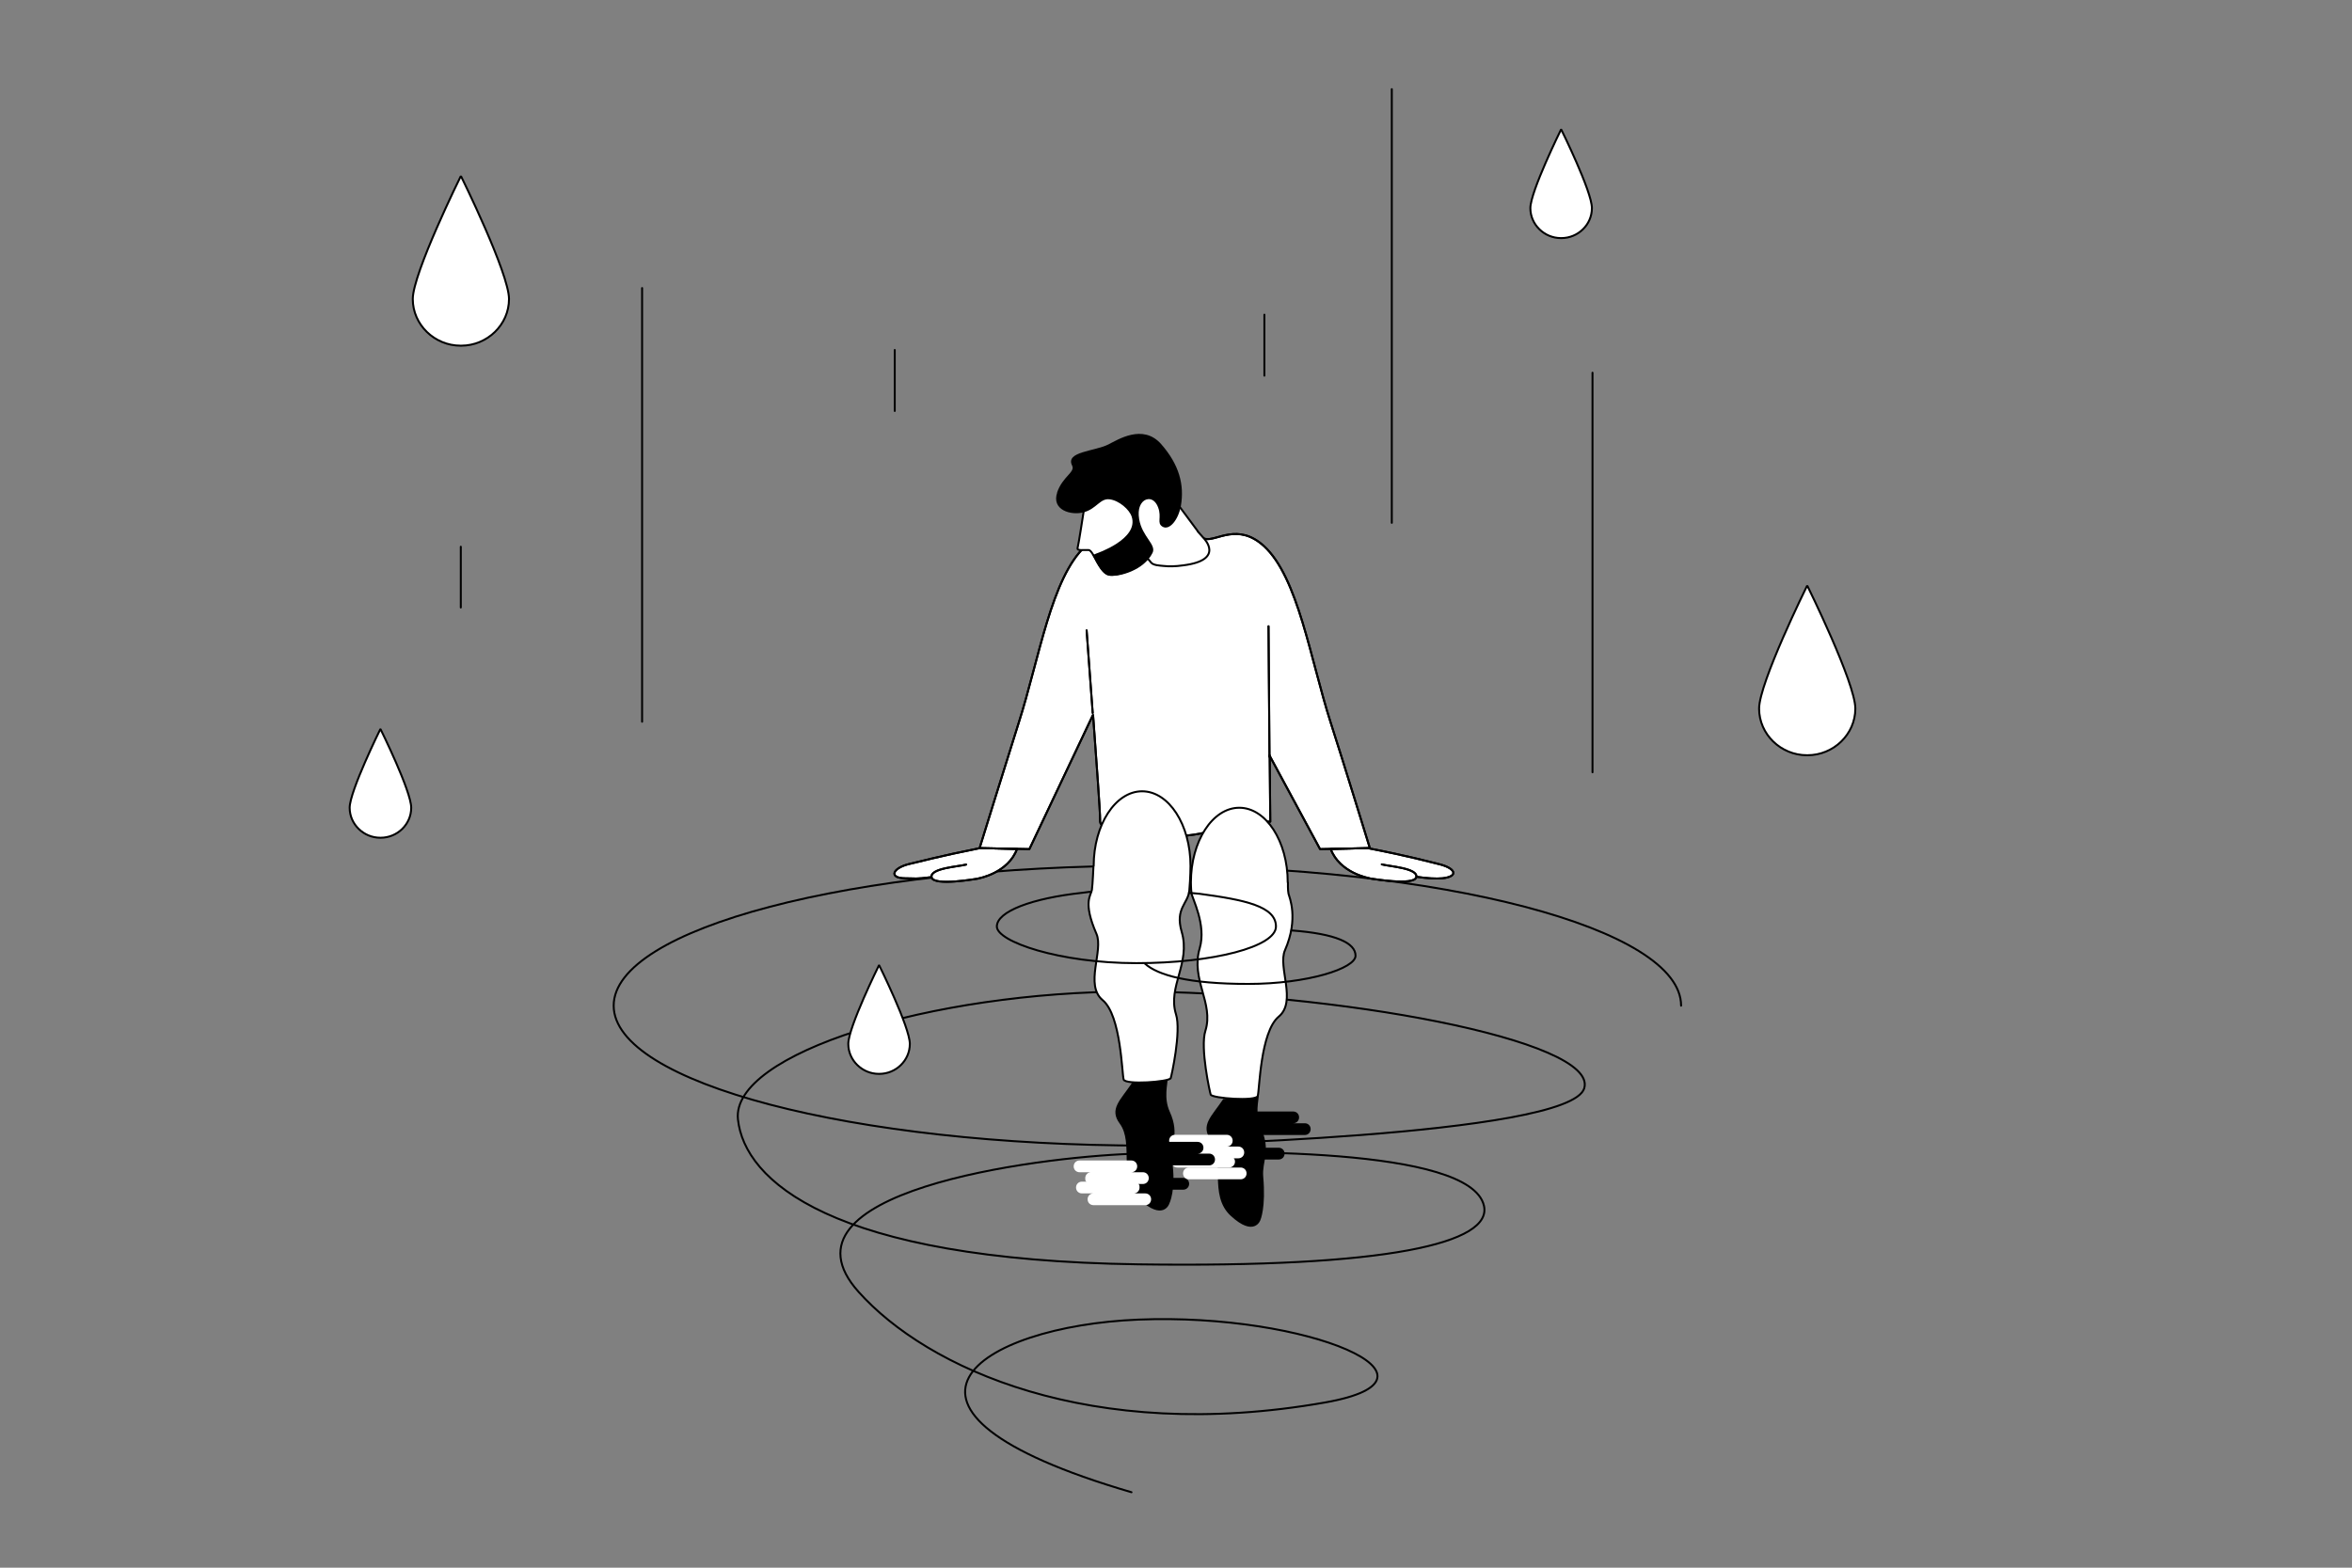 <?xml version="1.0" encoding="UTF-8"?>
<svg id="Ebene_1" data-name="Ebene 1" xmlns="http://www.w3.org/2000/svg" version="1.1" viewBox="0 0 1200 800">
  <rect x="0" y="0" width="1200" height="800" fill="#808080" stroke="none"/>
  <defs>
    <style>
      .cls-1, .cls-2, .cls-3 {
        stroke-width: 0px;
      }

      .cls-1, .cls-4 {
        fill: #000;
      }

      .cls-2, .cls-5 {
        fill: none;
      }

      .cls-4, .cls-5, .cls-6 {
        stroke: #000;
        stroke-linecap: round;
        stroke-linejoin: round;
      }

      .cls-6, .cls-3 {
        fill: #fff;
      }
    </style>
  </defs>
  <g id="Gefühle_Depression" data-name="Gefühle Depression">
    <g id="Spirale">
      <path id="Spirale-2" class="cls-5" d="M857.7,513.2c0-39.4-121.9-71.4-272.3-71.4s-272.3,32-272.3,71.4,121.9,71.4,272.3,71.4c0,0,215.9-4.6,222.9-29.3,7.1-24.7-128.7-49.3-230.9-49.3s-204.4,31.7-200.9,65.2c3.3,31.2,47.4,71.8,204.4,74,126.9,1.8,180.8-10.8,176.2-30-7.1-30-130.4-28.2-179.8-26.4-49.3,1.8-185.1,19.4-139.2,70.5,34.7,38.8,118.1,77.5,237.9,56.4,69.7-12.3-8.8-45.8-95.2-42.3-81.3,3.3-148,45.8-3.5,88.1"/>
    </g>
    <g id="Mann">
      <g id="Oberkörper">
        <g>
          <path id="Rechte_Hand" data-name="Rechte Hand" class="cls-3" d="M705,441.1c3.5,1,18.6,1.9,17.6,6.5-1,4.6-23.2.7-23.5.7l-.7-.2s-14.9-2.6-19.5-14.9l18.9-.4c21.1,4.1,31.1,6.9,35.7,8,9.3,2.1,11,6.5,2.4,7.4-3.3.3-7.9,0-12.7-.7"/>
          <path id="Linke_Hand" data-name="Linke Hand" class="cls-3" d="M475.2,447.6c-8.5,1.1-7.7.6-13.3.6-8.6,0-6.8-5.3,2.4-7.4,4.6-1,14.6-3.8,35.7-8l18.9.4c-4.5,12.3-19.4,15-19.4,15l-.7.2c-.3,0-22.5,4-23.5-.7-1-4.7,14.1-5.5,17.6-6.5"/>
          <path id="Oberkörper-2" class="cls-3" d="M647.8,385.5h0l.3,33.8s-15.8-.6-24.9,3c-22.6,9-61.9,3.7-61.9-3s-1.9-30-3.6-54.4h-.1s-32.4,68.4-32.4,68.4l-25.4-.5s13.5-43.6,20-64.1c10.4-32.5,16.6-74,34-90s30.8,5.7,33.4-9l27.8,5.3c5.6,1.3,16.6-8.5,29.9,3.7,17.4,16,23.6,57.5,34,90,6.6,20.5,20,64.1,20,64.1l-25.4.5-25.8-47.8h0Z"/>
          <path id="Oberkörper-3" class="cls-3" d="M557.5,363.8c-1.6-22-3.1-42.1-3.1-42.1"/>
          <line id="Oberkörper-4" class="cls-2" x1="647.2" y1="319.6" x2="647.7" y2="386.2"/>
        </g>
        <g>
          <path id="Rechte_Hand-2" data-name="Rechte Hand-2" class="cls-6" d="M705,441.1c3.5,1,18.6,1.9,17.6,6.5-1,4.6-23.2.7-23.5.7l-.7-.2s-14.9-2.6-19.5-14.9l18.9-.4c21.1,4.1,31.1,6.9,35.7,8,9.3,2.1,11,6.5,2.4,7.4-3.3.3-7.9,0-12.7-.7"/>
          <path id="Linke_Hand-2" data-name="Linke Hand-2" class="cls-6" d="M475.2,447.6c-8.5,1.1-7.7.6-13.3.6-8.6,0-6.8-5.3,2.4-7.4,4.6-1,14.6-3.8,35.7-8l18.9.4c-4.5,12.3-19.4,15-19.4,15l-.7.2c-.3,0-22.5,4-23.5-.7-1-4.7,14.1-5.5,17.6-6.5"/>
          <path id="Oberkörper-5" class="cls-6" d="M647.8,385.5h0l.3,33.8s-15.8-.6-24.9,3c-22.6,9-61.9,3.7-61.9-3s-1.9-30-3.6-54.4h-.1s-32.4,68.4-32.4,68.4l-25.4-.5s13.5-43.6,20-64.1c10.4-32.5,16.6-74,34-90s30.8,5.7,33.4-9l27.8,5.3c5.6,1.3,16.6-8.5,29.9,3.7,17.4,16,23.6,57.5,34,90,6.6,20.5,20,64.1,20,64.1l-25.4.5-25.8-47.8h0Z"/>
          <path id="Oberkörper-6" class="cls-6" d="M557.5,363.8c-1.6-22-3.1-42.1-3.1-42.1"/>
          <line id="Oberkörper-7" class="cls-5" x1="647.2" y1="319.6" x2="647.7" y2="386.2"/>
        </g>
        <g>
          <path id="Rechte_Hand-3" data-name="Rechte Hand-3" class="cls-5" d="M705,441.1c3.5,1,18.6,1.9,17.6,6.5-1,4.6-23.2.7-23.5.7l-.7-.2s-14.9-2.6-19.5-14.9l18.9-.4c21.1,4.1,31.1,6.9,35.7,8,9.3,2.1,11,6.5,2.4,7.4-3.3.3-7.9,0-12.7-.7"/>
          <path id="Linke_Hand-3" data-name="Linke Hand-3" class="cls-5" d="M475.2,447.6c-8.5,1.1-7.7.6-13.3.6-8.6,0-6.8-5.3,2.4-7.4,4.6-1,14.6-3.8,35.7-8l18.9.4c-4.5,12.3-19.4,15-19.4,15l-.7.2c-.3,0-22.5,4-23.5-.7-1-4.7,14.1-5.5,17.6-6.5"/>
          <path id="Oberkörper-8" class="cls-5" d="M647.8,385.5h0l.3,33.8s-15.8-.6-24.9,3c-22.6,9-61.9,3.7-61.9-3s-1.9-30-3.6-54.4h-.1s-32.4,68.4-32.4,68.4l-25.4-.5s13.5-43.6,20-64.1c10.4-32.5,16.6-74,34-90s30.8,5.7,33.4-9l27.8,5.3c5.6,1.3,16.6-8.5,29.9,3.7,17.4,16,23.6,57.5,34,90,6.6,20.5,20,64.1,20,64.1l-25.4.5-25.8-47.8h0Z"/>
          <path id="Oberkörper-9" class="cls-5" d="M557.5,363.8c-1.6-22-3.1-42.1-3.1-42.1"/>
          <line id="Oberkörper-10" class="cls-5" x1="647.2" y1="319.6" x2="647.7" y2="386.2"/>
        </g>
      </g>
      <g id="Linkes_Bein" data-name="Linkes Bein">
        <path class="cls-4" d="M577.9,553c-5.9,8.8-11.5,13-6.2,20.1,7.6,10.3-1.2,28.4,10.1,38.7,11.6,10.7,14.3,2.3,14.3,2.3,0,0,3.6-7,1.4-21.9-1.1-7.9,4.1-13.1-1.1-24.6-3.4-7.4-1-14.7-1.2-17.2l-17.4,2.7h0Z"/>
        <path class="cls-6" d="M558,441.9c0-21,11.1-38.1,24.7-38.1s24.7,17,24.7,38.1c0,0,0,5.7-.6,12.5s-7.4,9.1-3.9,21.1c4.7,16-7.3,28-2.9,42.1,2.8,8.7-2.4,31.9-2.7,32.6-.9,1.9-23.1,3.5-24,.7s-1.3-32.7-10.7-40.5c-9.4-7.8.6-25.3-3.2-33.9-7.1-16.3-2.7-19.6-2.3-22.4s.8-12.2.8-12.2h0Z"/>
      </g>
      <g id="Rechtes_Bein" data-name="Rechtes Bein">
        <path class="cls-4" d="M624.4,561.3c-5.9,8.8-11.5,13-6.2,20.1,7.6,10.3-1.2,28.4,10.1,38.7,11.6,10.7,14.3,2.3,14.3,2.3,0,0,2.8-6.2,1.4-21.9-.7-8,4.1-13.1-1.1-24.6-3.4-7.4-1-14.7-1.2-17.2l-17.4,2.7h0Z"/>
        <path class="cls-6" d="M657,450.3c0-21-11.1-38.1-24.7-38.1s-24.7,17-24.7,38.1c0,0,0,3,.3,5.5.3,2.6,7.7,16.1,4.2,28.1-4.7,16,7.3,28,2.9,42.1-2.8,8.7,2.4,31.9,2.7,32.6.9,1.9,23.1,3.5,24,.7.9-2.8,1.3-32.7,10.7-40.5,9.4-7.8-.6-25.3,3.2-33.9,7.1-16.3,2.2-27.1,1.8-28.8s-.3-5.8-.3-5.8Z"/>
      </g>
      <g id="Kopf">
        <path id="Kopf-2" class="cls-6" d="M611.2,271.2l-9.2-12.4s-5.7-13.8-14.7-19.7-19.1.6-27.5,4.8c-8.4,4.2-6.9,17-6.9,17,0,0-2.6,17-3.1,18.7s3.3.9,5.7,1.1,5.7,12.1,10.5,12.6c4,.5,13-2.1,18.5-8,.9-1,2.2,1.1,2.8,1.8,1.2,1.4,4.3,1.5,6.3,1.7,2.7.3,5.9.3,10.1-.3,21.5-2.7,10.5-13.8,10.5-13.8l-3.1-3.5h0Z"/>
        <path id="Haare" class="cls-1" d="M539.3,251.4c2.9-8.4,9.4-10.4,7.7-13.8-3.6-7.2,11.3-7.2,18.5-10.8,4.8-2.4,17.6-10.7,26.9-.2,9.3,10.6,11.9,20.8,10.1,31.5-1.3,7.3-6,12.9-9.5,10.6-2.9-1.9-.2-4.6-2.1-9.7-1.9-5.1-5.7-5-7.7-3.1-1.1,1.1-2.9,3.5-2,9,1.5,9.1,9,13,6.8,17.3-4.5,8.9-16.8,12.1-21.6,11.6-4.8-.5-8.3-9.6-9-10.5l2.1-.9s21.6-7.3,17.9-18.7c-1.1-3.6-6.4-8.3-11.3-8.9-4.8-.6-6.6,4.8-13.1,6.6s-16.7-1.1-13.6-10.1h0Z"/>
      </g>
    </g>
    <g id="Wasser">
      <path id="Wasserring" class="cls-5" d="M556,455.1l-3.9.5c-25.6,2.8-43.5,9.5-43.5,17.2s31.9,18.7,71.2,18.7,71.2-8.4,71.2-18.7-15.9-13.6-39-16.7l-5.4-.5"/>
      <path id="Wasserring-2" class="cls-5" d="M658.9,474.8c22.7,1.7,32.7,6.4,32.7,12.9s-24.5,14.4-54.8,14.4-46.1-4.4-52.7-10.4"/>
      <g id="Verzerrung">
        <g>
          <path class="cls-1" d="M665.7,573.2h-5.9c1.7,0,3-1.3,3-3s-1.3-3-3-3h-26.4c-1.7,0-3,1.3-3,3s1.3,3,3,3h5.9c-1.7,0-3,1.3-3,3s1.3,3,3,3h26.4c1.7,0,3-1.3,3-3s-1.3-3-3-3Z"/>
          <path class="cls-1" d="M652.4,585.7h-26.4c-1.7,0-3,1.3-3,3s1.3,3,3,3h26.4c1.7,0,3-1.3,3-3s-1.3-3-3-3Z"/>
        </g>
        <path class="cls-1" d="M603.7,601.1h-26.4c-1.7,0-3,1.3-3,3s1.3,3,3,3h26.4c1.7,0,3-1.3,3-3s-1.3-3-3-3Z"/>
        <path class="cls-3" d="M584.3,609h-5.9c1.7,0,3-1.3,3-3s-.2-1.3-.6-1.8h2.3c1.7,0,3-1.3,3-3s-1.3-3-3-3h-5.9c1.7,0,3-1.3,3-3s-1.3-3-3-3h-26.4c-1.7,0-3,1.3-3,3s1.3,3,3,3h5.9c-1.7,0-3,1.3-3,3s.2,1.3.6,1.8h-2.3c-1.7,0-3,1.3-3,3s1.3,3,3,3h5.9c-1.7,0-3,1.3-3,3s1.3,3,3,3h26.4c1.7,0,3-1.3,3-3s-1.3-3-3-3Z"/>
        <path class="cls-3" d="M600.7,589.8h26.4c1.7,0,3,1.4,3,3h0c0,1.7-1.4,3-3,3h-26.4c-1.7,0-3-1.4-3-3h0c0-1.7,1.4-3,3-3Z"/>
        <g>
          <path class="cls-3" d="M631.8,591.1c1.7,0,3-1.3,3-3s-1.3-3-3-3h-5.9c1.7,0,3-1.3,3-3s-1.3-3-3-3h-26.4c-1.7,0-3,1.3-3,3s1.3,3,3,3h5.9c-1.7,0-3,1.3-3,3s1.3,3,3,3h26.4Z"/>
          <path class="cls-3" d="M633,595.8h-26.4c-1.7,0-3,1.3-3,3s1.3,3,3,3h26.4c1.7,0,3-1.3,3-3s-1.3-3-3-3Z"/>
        </g>
        <path class="cls-1" d="M616.9,588.7h-5.9c1.7,0,3-1.3,3-3s-1.3-3-3-3h-26.4c-1.7,0-3,1.3-3,3s1.3,3,3,3h5.9c-1.7,0-3,1.3-3,3s1.3,3,3,3h26.4c1.7,0,3-1.3,3-3s-1.3-3-3-3Z"/>
      </g>
    </g>
    <g id="Regen">
      <g id="Tropfen">
        <path class="cls-6" d="M796.6,66.2v.2c0,0-.2-.2-.2-.2,0,0-15.6,31.6-15.6,40s7.1,15.3,15.6,15.3h.2c8.5,0,15.6-6.8,15.6-15.3s-15.6-40-15.6-40Z"/>
        <path class="cls-6" d="M448.6,492.7v.2c0,0-.2-.2-.2-.2,0,0-15.6,31.6-15.6,40s7.1,15.3,15.6,15.3h.2c8.5,0,15.6-6.8,15.6-15.3s-15.6-40-15.6-40Z"/>
        <path class="cls-6" d="M235.3,90.1v.3c-.1,0-.3-.3-.3-.3,0,0-24.4,49.4-24.4,62.5s11.1,23.8,24.4,23.8h.3c13.3,0,24.4-10.7,24.4-23.8s-24.4-62.5-24.4-62.5Z"/>
      </g>
      <g id="Regen_Striche" data-name="Regen Striche">
        <line id="Regen_Strich_Lang" data-name="Regen Strich Lang" class="cls-5" x1="812.5" y1="190.2" x2="812.5" y2="394.1"/>
        <line id="Regen_Strich_lang" data-name="Regen Strich lang" class="cls-5" x1="327.6" y1="147" x2="327.6" y2="368.3"/>
        <line id="Regen_Strich_kurz" data-name="Regen Strich kurz" class="cls-5" x1="235.1" y1="279" x2="235.1" y2="310"/>
      </g>
    </g>
  </g>
  <path class="cls-6" d="M194.2,372.2v.2c0,0-.2-.2-.2-.2,0,0-15.6,31.6-15.6,40s7.1,15.3,15.6,15.3h.2c8.5,0,15.6-6.8,15.6-15.3s-15.6-40-15.6-40Z"/>
  <line id="Regen_Strich_kurz-2" data-name="Regen Strich kurz" class="cls-5" x1="456.5" y1="178.6" x2="456.5" y2="209.7"/>
  <line id="Regen_Strich_lang-2" data-name="Regen Strich lang" class="cls-5" x1="710.1" y1="45.5" x2="710.1" y2="266.8"/>
  <line id="Regen_Strich_kurz-3" data-name="Regen Strich kurz" class="cls-5" x1="645.1" y1="160.6" x2="645.1" y2="191.7"/>
  <path class="cls-6" d="M922.2,299.1v.3c-.1,0-.3-.3-.3-.3,0,0-24.4,49.4-24.4,62.5s11.1,23.8,24.4,23.8h.3c13.3,0,24.4-10.7,24.4-23.8s-24.4-62.5-24.4-62.5Z"/>
</svg>